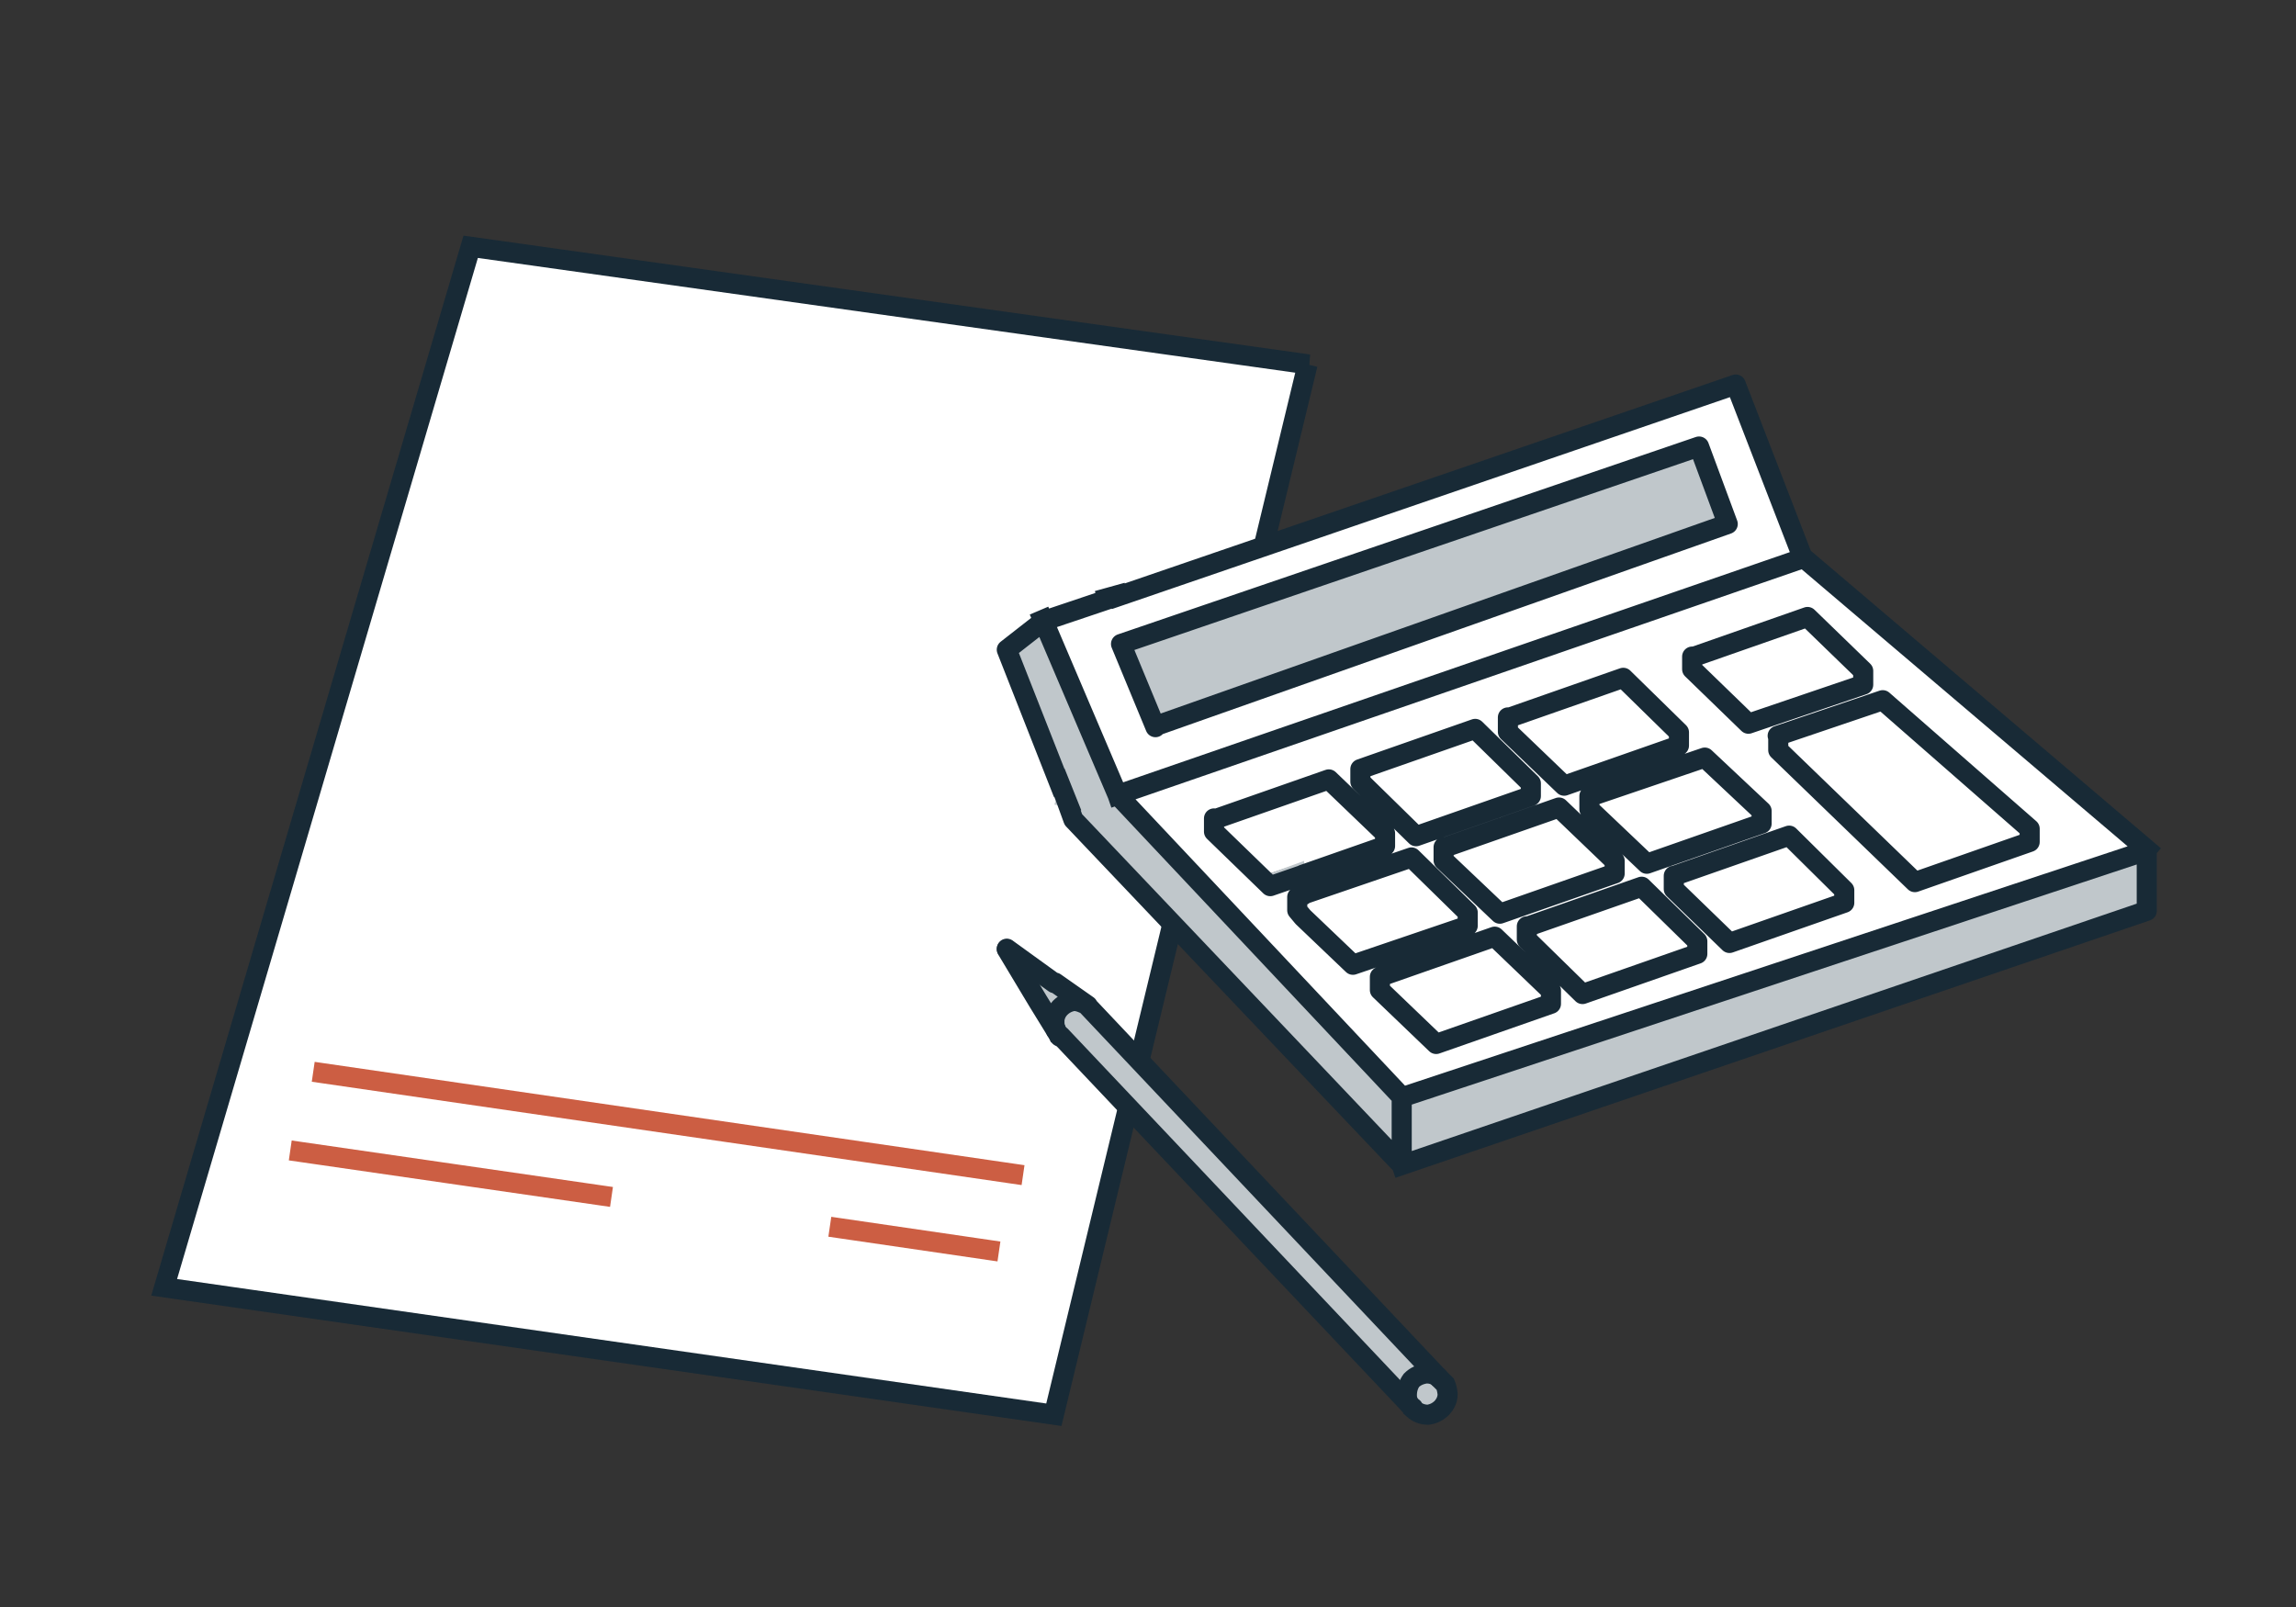 <svg xmlns="http://www.w3.org/2000/svg" xmlns:xlink="http://www.w3.org/1999/xlink" preserveAspectRatio="none" viewBox="0 0 400 280">
  <rect x="0" y="0" width="400" height="280" fill="#333333" stroke="none"/>
  <defs>
    <path fill="#FFF" d="M183.7 246.6l44-183L82 43 28.4 224.4l155 22.2M105 208.3l-52.5-7.6 52.5 7.6m71.7-4l-120.2-17 120.2 17m-4 13.6L146 214l26.2 3.8z" id="a"/>
    <path fill="#C0C7CB" d="M251.8 241.2l-.8-.8-.4-.4q-.8-.6-2-.6-1.5.2-2.6 1.2-1 1-.8 2.6 0 1.2.7 2v.2q.2 0 .3.2 1 1 2.5 1 1.4 0 2.5-1.2 1-1 1-2.6-.2-1-.6-1.7m-67-65.4q-.8.8-1 2v.6q0 .6.3 1.4 0 .3.4.7.2 0 .2.2l61.3 64.7q-.8-.8-.8-2 0-1.5.8-2.6 1-1 2.6-1.2 1.2 0 2 .6l-61.2-64.8q-1.5-.8-2.3-.8-1.3 0-2.4 1.2m-1-4.3q-.7-.4-1-.4-.6 0-1.3.5-.7.6-.6 1l.2 1.8 3 5.3q-.3-.8-.3-1.4v-.6q.2-1.2 1-2 1-1 2.4-1.2 1 0 2.4.8l-5.7-4z" id="d"/>
    <g id="g">
      <path fill="#FFF" d="M314 97.3l-119.3 41.5 49.5 52.4 129.7-43-60-51m10.6 19.6v2.4l-20 7-9.8-9.6v-2.3l20-7 9.8 9.5m-113.2 26l20-7 9.8 9.4v2.3l-14 5-6 2-9.8-9.6v-2.3m25.5-6.5V134l20-7 9.8 9.5v2.2l-20 7-10-9.5m-11 20l1.3-.3 19-6.6 9.8 9.4v2.3l-20.2 7-8.5-8.3-1-1v-2.4m14.4 16v-2l20-7 10 9.4v2.3l-20.2 7-9.8-9.6m56.8-40.5l9.7 9.3v2.3l-20 7-10-9.5V139l20.2-7m-4.8-4v2l-20 7-9.8-9.4v-2.3l20-6.8 9.8 9.5m-41 20l20-7 10 9.4v2.4l-20.2 6.8-9.8-9.3v-2.4m24.3 25.6l-9.8-9.5v-2.3l20-7 9.8 9.6v2.2l-20 7m45.6-15.8l-20 7-9.8-9.5v-2.3l20-7 9.8 9.5v2.3m32.3-13.2v2.3l-20 7-24-22.8v-2.4l18.4-6.2 25.6 22m0 2.5v-2.3L328 122l-18.3 6.2v2.3l24 23 20-7m-52.4 17.7l20-7v-2.2l-9.6-9.5-20 7v2.3l9.6 9.4m-35.4-.7l9.7 9.5 20-7V164l-9.7-9.5-20 7v2.2m5.5-23l-20 7v2.2l9.7 9.3 20-7v-2.2l-9.7-9.3m21-10.8v-2.3l-9.8-9.5-20 7v2.3l9.7 9.4 20-7m14.5 11.3L297 132l-20 6.8v2.3l9.7 9.5 20-7v-2.2m-66.6 29v2l9.8 9.6 20-7v-2.3l-9.8-9.4-20 7m-13.3-13v2.4l8.7 8.4 20-6.8v-2.3l-9.8-9.6-19 6.5v1.4m10-23.5v2.2l9.7 9.5 20-7v-2.2L257 127l-20 7m-5.5 1.8l-20 7 9.7 9.4 6-2v2.2l14-5v-2.2l-9.7-9.4m93-16.7V117l-9.6-9.4-20 7v2.2l9.6 9.5 20-6.8m-10.6-22l-11.6-30L194.8 104l-2 .5-11 3.8 13 30.5L314 97.3m-18-19.4l5 13.5-99.7 35.4-6-14.5L296 77.8z"/>
      <path fill="#C0C7CB" d="M227 157.4l-1-1v2.2l1 1.2v-2.4m-15.6-14.7v2.3l9.8 9.4 6-2V150l-6 2.2-9.8-9.5m-25.3-2l-1.4-4-1 3.5 2.6.4m-4.4-32.3l-6.4 5 9.2 23.3 1.6 4 .8 2.2 57.2 60.2v-11.8L194.8 139l-13-30.7m13-4.4l-1.8-.3-.2.8 2-.6m106-12.7l-5-13.5-100.5 34.4 6 14.5L301 91.3m73 67.5V148L244 191.4V203L374 158.7z"/>
      <path fill="#E5E8E9" d="M226 156.3l1 1V156l-1 .3z"/>
    </g>
    <path id="b" stroke="#182A36" stroke-width="3.5" stroke-linecap="round" stroke-miterlimit="3" fill="none" d="M227.8 63.5l-44.2 183-155-22.2L82 43l146 20.5z"/>
    <path id="c" stroke="#CC5E43" stroke-width="3.5" stroke-linecap="square" stroke-miterlimit="3" fill="none" d="M104.8 208.3l-52.5-7.6m124.2 3.8L56.3 187m116 30.8l-26-3.8"/>
    <path id="e" stroke="#182A36" stroke-width="3.5" stroke-linejoin="round" stroke-linecap="round" fill="none" d="M183.7 171.3l-8.3-6m8.6 14.3q-.3-.8-.3-1.4v-.6q.2-1.2 1-2 1-1 2.4-1.2 1 0 2.4.8l-5.7-4m1 9.3l61.2 64.7m-56.6-70l61.2 64.8"/>
    <path id="f" stroke="#182A36" stroke-width="3.5" stroke-linecap="round" stroke-miterlimit="3" fill="none" d="M175.4 165.4l5.4 9 3.2 5.2m.6 1q0-.2-.2-.3l-.4-.8m66.6 60.5l.4.4.8.8q.3.7.4 1.7 0 1.3-1 2.4-1 1-2.4 1.2-1.5 0-2.6-1v-.2m-.3-.2q-.8-.8-.8-2 0-1.5.8-2.6 1-1 2.6-1.2 1.2 0 2 .6"/>
    <path id="h" stroke="#182A36" stroke-width="3.5" stroke-linejoin="round" stroke-linecap="round" fill="none" d="M309.8 128.4v2.3l23.8 23 20-7v-2.3L328 122l-18.3 6.2zm-15-14v2.2l9.8 9.5 20-6.8v-2.4l-9.7-9.4-20 7zm-67.8 38l14.3-5v-2.2l-9.8-9.4-20 7m15.6 9.6l-5.8 2-9.8-9.5v-2.3M237 134v2.2l9.7 9.5 20-7v-2.2L257 127l-20 7zm-10 22l-1 .3v2.3l1 1.2m13.4 10.4v2.3l9.8 9.4 20-7v-2.3l-9.8-9.4-20 7zM227 159.8l8.7 8.3 20-6.8v-2.3l-9.8-9.6-19 6.5m50-17.2v2.3l10 9.5 20-7v-2.2L297 132l-20 6.8zM262.7 125v2.5l9.8 9.4 20-7v-2.3l-9.7-9.5-20 7zm-11.2 22.6v2.3l9.8 9.3 20-7v-2.2l-9.7-9.3-20 7zm14.5 13.8v2.3l9.7 9.5 20-7V164l-9.7-9.5-20 7zm25.6-8.8v2.3l9.7 9.4 20-7v-2.2l-9.6-9.5-20 7z"/>
    <path id="i" stroke="#182A36" stroke-width="3.5" stroke-linejoin="round" stroke-linecap="square" fill="none" d="M244.2 203L374 158.7v-10.5l-129.8 43V203L187 142.8l-.8-2.2m-1.6-4l-9.2-23.4 6.4-5 11-3.7m2-.6L302.4 67l11.6 30 60 51m-172.7-21.5L301 91.3l-5-13.5-100.7 34.4 6 14.5zm-6.6-22.8l-1.8.5m-8.4 32l1.6 4m58 50.8l-49.4-52.5-13-30.5m13 30.5L314 97.3"/>
  </defs>
  <g>
    <use xlink:href="#a"/>
    <use xlink:href="#b"/>
    <use xlink:href="#c"/>
  </g>
  <g>
    <use xlink:href="#d"/>
    <use xlink:href="#e"/>
    <use xlink:href="#f"/>
  </g>
  <g>
    <use xlink:href="#g"/>
    <use xlink:href="#h"/>
    <use xlink:href="#i"/>
  </g>
</svg>
